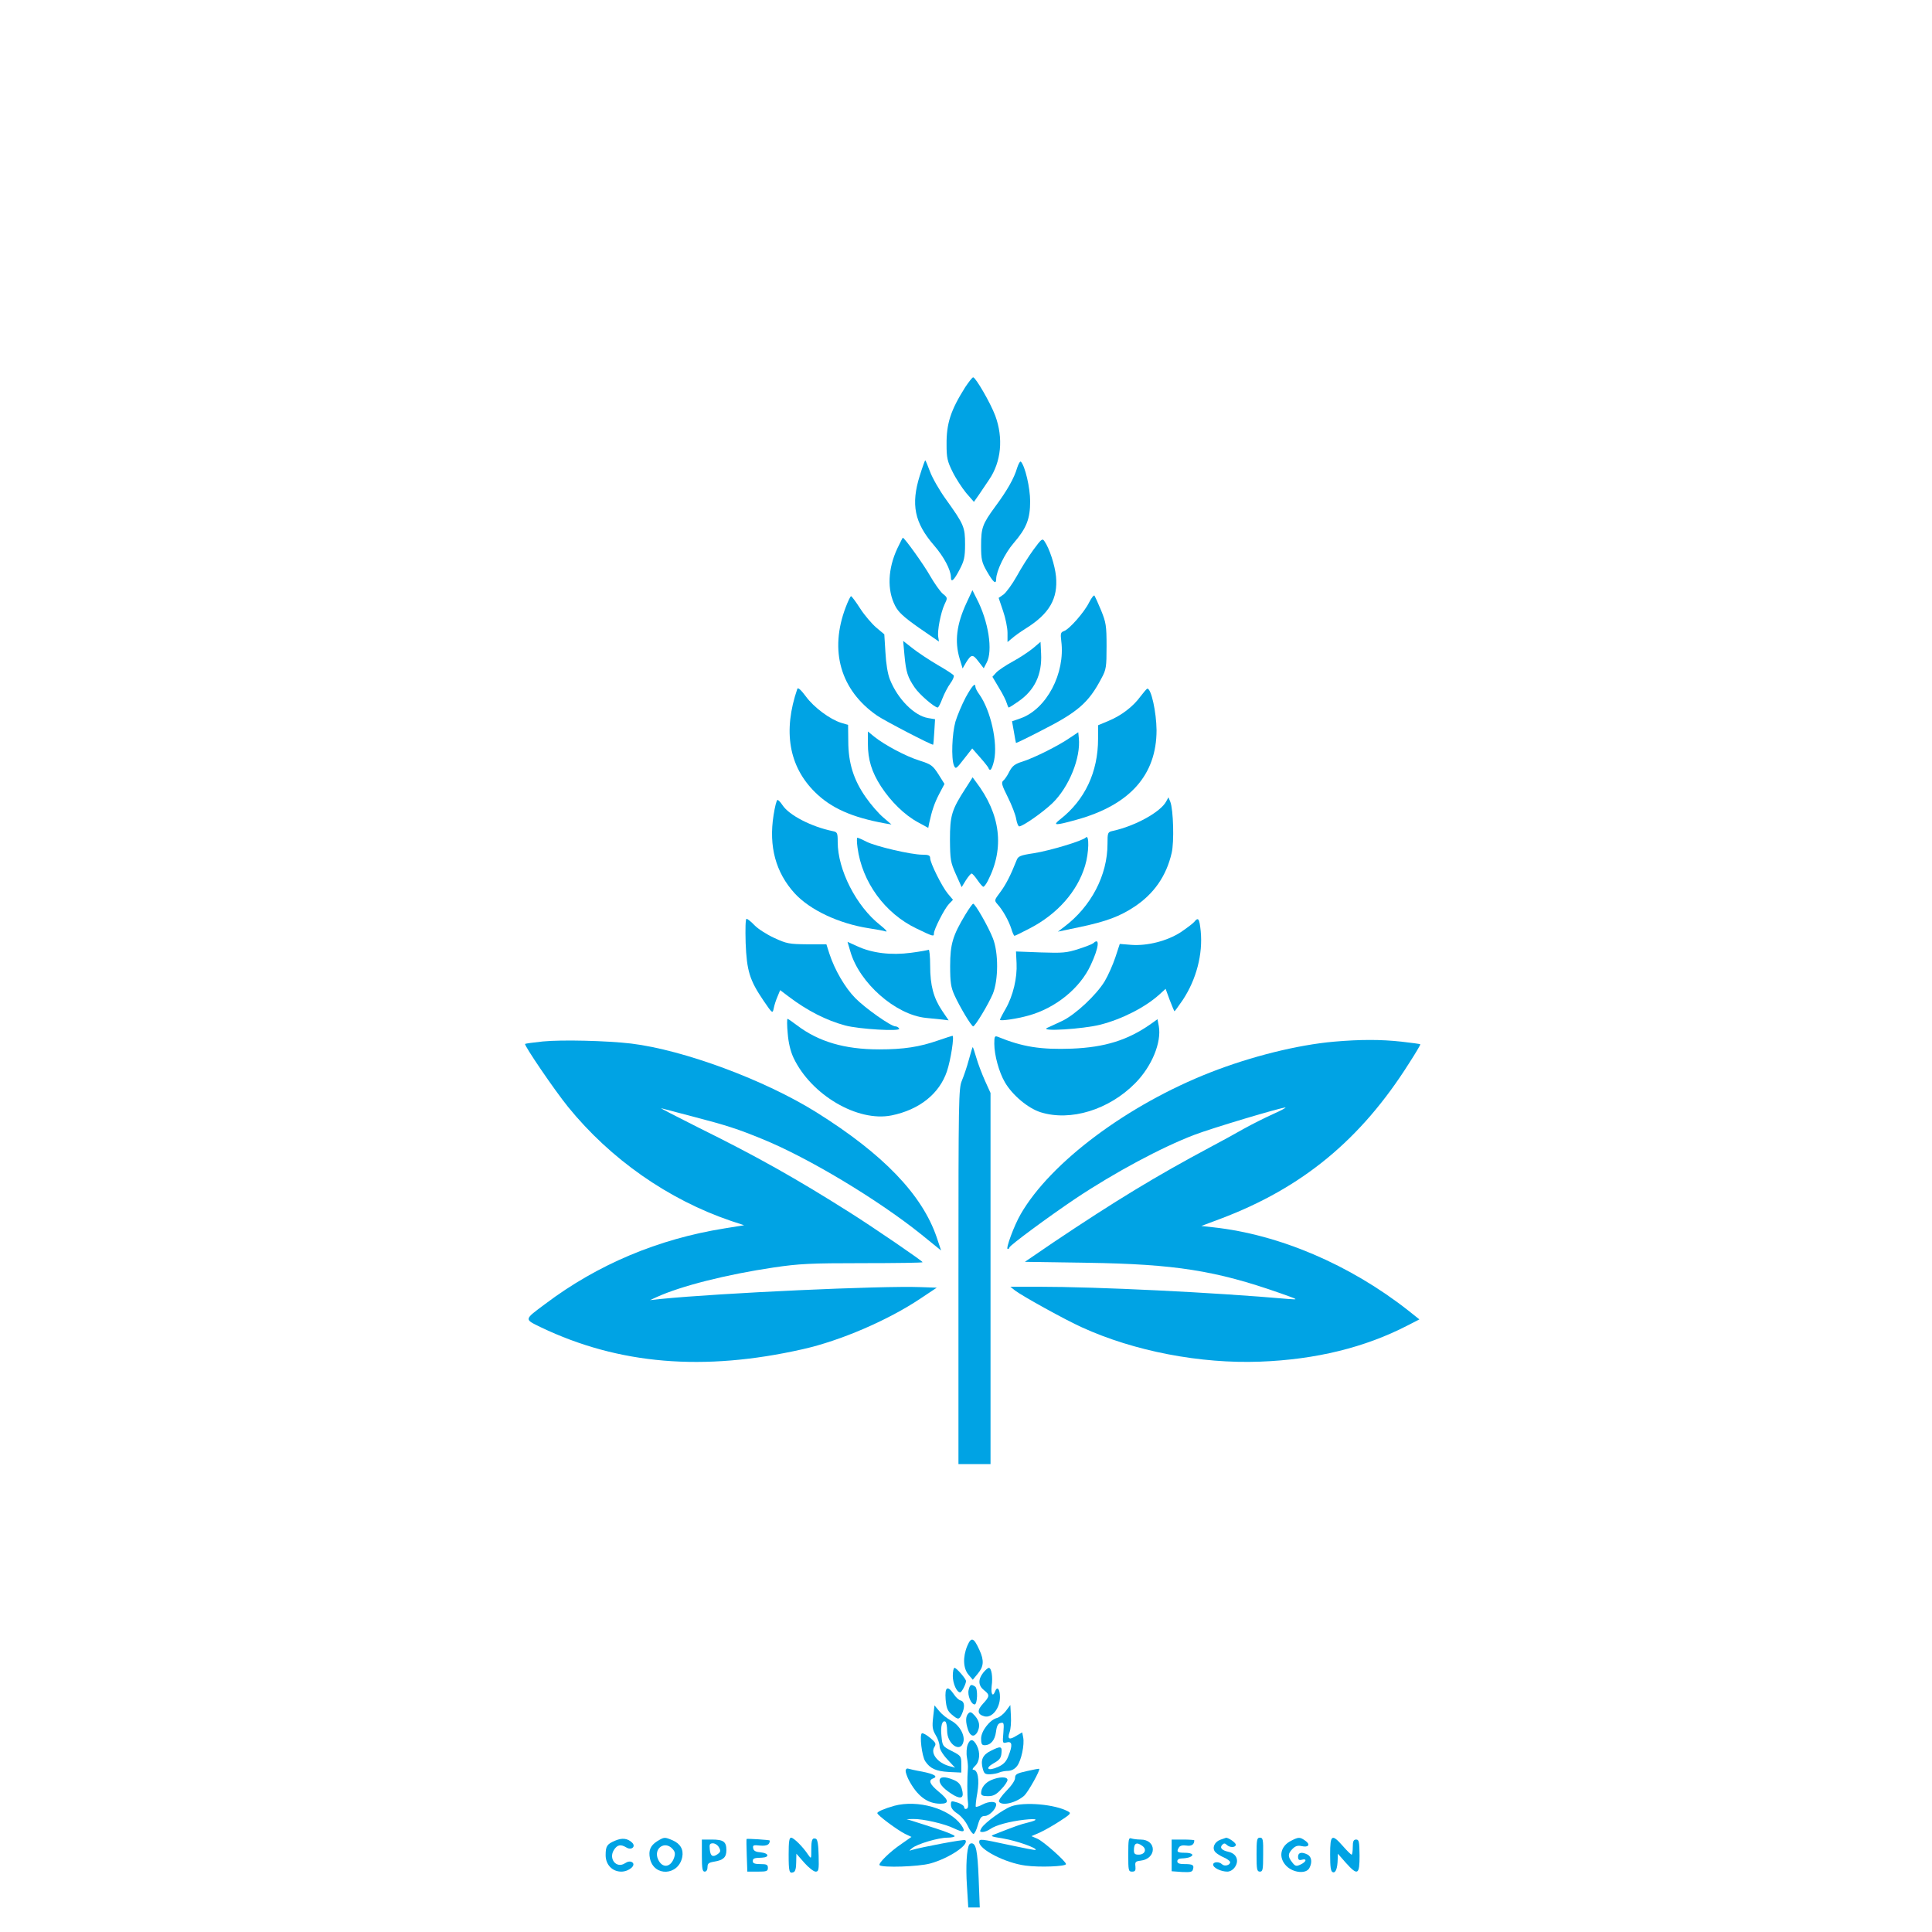 <?xml version="1.0" standalone="no"?>
<!DOCTYPE svg PUBLIC "-//W3C//DTD SVG 20010904//EN"
 "http://www.w3.org/TR/2001/REC-SVG-20010904/DTD/svg10.dtd">
<svg version="1.0" xmlns="http://www.w3.org/2000/svg"
 width="1024pt" height="1024pt" viewBox="0 0 1024 1024"
 preserveAspectRatio="xMidYMid meet">

<g transform="translate(0,1024) scale(0.1,-0.1)"
fill="#00a3e4" stroke="none">
<path d="M5116 8188 c-77 -122 -100 -192 -99 -304 0 -70 4 -89 32 -145 17 -35
50 -85 72 -112 l41 -47 26 37 c14 21 38 57 54 80 65 95 77 221 33 340 -26 69
-104 203 -117 203 -5 0 -23 -24 -42 -52z"/>
<path d="M4875 7719 c-48 -153 -28 -250 75 -369 53 -61 89 -130 90 -168 0 -33
16 -19 47 41 23 44 28 64 28 132 0 92 -6 105 -101 238 -35 48 -73 115 -85 148
-12 32 -23 59 -25 59 -2 0 -15 -36 -29 -81z"/>
<path d="M5391 7760 c-16 -55 -53 -120 -116 -205 -68 -93 -75 -112 -75 -208 0
-73 4 -88 30 -134 35 -61 50 -73 50 -41 1 42 46 136 93 190 68 79 87 128 87
221 0 72 -27 187 -49 210 -4 4 -13 -11 -20 -33z"/>
<path d="M4756 7333 c-50 -107 -55 -219 -12 -303 17 -34 45 -60 126 -117 58
-40 106 -73 106 -73 1 0 -1 10 -3 23 -6 32 13 130 33 173 17 35 17 36 -9 57
-14 12 -45 56 -68 96 -32 57 -135 201 -144 201 -1 0 -14 -26 -29 -57z"/>
<path d="M5478 7327 c-25 -34 -65 -97 -89 -141 -24 -43 -56 -86 -70 -97 l-26
-18 23 -68 c13 -37 24 -90 24 -117 l0 -49 23 19 c12 11 45 35 74 53 125 78
171 158 160 276 -6 60 -35 149 -61 186 -11 17 -16 13 -58 -44z"/>
<path d="M5122 7043 c-52 -113 -63 -202 -36 -293 l16 -53 18 31 c28 45 36 46
66 6 l28 -36 15 29 c35 63 10 221 -53 341 l-22 44 -32 -69z"/>
<path d="M5773 7048 c-25 -52 -106 -144 -134 -153 -17 -6 -19 -13 -14 -53 22
-171 -78 -360 -215 -409 l-46 -16 10 -56 c5 -31 10 -57 11 -59 1 -1 60 27 131
64 196 99 254 149 322 279 25 46 27 59 27 170 0 109 -3 126 -29 190 -16 39
-32 73 -35 78 -4 4 -16 -12 -28 -35z"/>
<path d="M4483 7023 c-89 -232 -28 -442 166 -576 39 -27 293 -159 297 -154 1
1 4 32 6 69 l4 66 -36 6 c-74 12 -162 101 -203 204 -12 29 -21 85 -24 144 l-6
96 -43 36 c-23 20 -62 65 -85 101 -23 36 -45 65 -48 65 -4 0 -16 -26 -28 -57z"/>
<path d="M4794 6766 c8 -88 17 -116 54 -170 24 -36 105 -106 122 -106 4 0 15
21 25 48 10 26 29 62 42 80 13 17 21 37 18 42 -4 6 -42 31 -86 56 -44 26 -103
65 -131 87 l-51 40 7 -77z"/>
<path d="M5475 6804 c-22 -18 -70 -50 -107 -70 -37 -20 -77 -47 -88 -59 l-20
-22 35 -59 c20 -32 38 -69 41 -81 4 -13 8 -23 11 -23 2 0 25 14 49 31 88 60
128 144 122 256 l-3 61 -40 -34z"/>
<path d="M5118 6543 c-20 -38 -44 -95 -54 -128 -18 -64 -23 -194 -8 -232 9
-21 12 -19 53 34 l44 56 43 -49 c24 -27 43 -52 44 -56 0 -5 4 -8 9 -8 5 0 14
22 20 50 20 94 -18 264 -78 349 -12 16 -21 34 -21 40 0 26 -18 6 -52 -56z"/>
<path d="M4226 6589 c-77 -224 -45 -411 94 -548 85 -84 195 -133 370 -165 l35
-6 -43 37 c-24 20 -66 68 -93 107 -64 91 -93 181 -93 298 l-1 86 -37 11 c-58
18 -144 81 -187 140 -26 35 -42 49 -45 40z"/>
<path d="M6045 6549 c-39 -54 -102 -102 -170 -130 l-55 -23 0 -72 c0 -176 -70
-324 -200 -426 -43 -34 -30 -35 85 -3 283 78 425 237 425 475 -1 95 -28 221
-49 220 -3 0 -19 -19 -36 -41z"/>
<path d="M4600 6298 c0 -84 20 -150 70 -227 53 -81 125 -151 195 -189 l55 -30
5 26 c14 64 27 104 53 154 l28 53 -32 51 c-31 48 -39 53 -101 73 -71 22 -184
82 -240 127 l-33 27 0 -65z"/>
<path d="M5670 6329 c-61 -42 -185 -104 -249 -125 -42 -13 -55 -23 -71 -53
-10 -21 -25 -43 -33 -49 -11 -10 -7 -24 25 -88 21 -42 41 -94 44 -115 4 -22
11 -39 16 -39 19 0 125 74 176 123 88 85 151 241 140 345 l-3 31 -45 -30z"/>
<path d="M5118 6062 c-74 -114 -83 -145 -83 -272 1 -107 3 -120 31 -183 l31
-69 22 36 c13 20 26 36 31 36 4 0 18 -16 31 -35 13 -19 27 -35 31 -35 4 0 15
14 24 32 89 173 68 352 -64 525 l-17 23 -37 -58z"/>
<path d="M6181 5992 c-30 -56 -164 -130 -283 -156 -27 -6 -28 -9 -28 -69 0
-166 -87 -332 -229 -439 l-34 -26 119 25 c137 29 210 56 288 108 102 68 168
162 196 284 14 58 9 229 -7 271 l-10 24 -12 -22z"/>
<path d="M4100 5919 c-26 -165 11 -303 112 -414 81 -88 233 -160 393 -185 39
-6 79 -13 90 -17 11 -3 -2 12 -30 34 -127 100 -225 293 -225 440 0 49 -2 53
-27 58 -112 23 -231 84 -266 138 -10 15 -21 27 -26 27 -5 0 -14 -36 -21 -81z"/>
<path d="M5755 5801 c-18 -18 -188 -69 -274 -83 -74 -11 -85 -16 -93 -38 -32
-81 -57 -129 -86 -168 -33 -44 -33 -44 -14 -66 27 -30 58 -85 72 -128 6 -21
14 -38 17 -38 3 0 40 18 82 40 146 76 251 195 292 331 21 68 23 170 4 150z"/>
<path d="M4545 5748 c24 -183 145 -349 312 -429 91 -44 93 -44 93 -26 0 21 56
131 79 155 l22 23 -27 32 c-31 37 -94 163 -94 189 0 14 -8 18 -42 18 -59 0
-247 44 -296 69 -23 12 -44 21 -48 21 -3 0 -3 -24 1 -52z"/>
<path d="M5117 5393 c-67 -111 -81 -157 -81 -273 0 -87 4 -113 23 -155 28 -62
90 -165 99 -165 11 1 80 116 104 172 30 73 31 220 0 296 -23 59 -93 182 -104
182 -4 0 -22 -26 -41 -57z"/>
<path d="M3952 5243 c6 -149 21 -198 95 -307 47 -69 48 -69 54 -40 3 16 12 44
20 62 l14 34 45 -34 c99 -75 199 -126 299 -153 73 -20 297 -33 287 -17 -4 7
-13 12 -20 12 -24 0 -160 96 -213 150 -54 55 -109 149 -137 235 l-16 50 -103
0 c-94 1 -107 3 -174 34 -39 18 -86 48 -104 67 -18 19 -37 34 -42 34 -6 0 -7
-53 -5 -127z"/>
<path d="M6329 5353 c-8 -9 -40 -33 -71 -54 -73 -47 -177 -73 -261 -67 l-62 5
-23 -70 c-13 -39 -38 -96 -57 -128 -45 -74 -156 -177 -225 -210 -30 -14 -66
-31 -80 -37 -42 -21 192 -6 282 17 117 30 239 93 313 160 l33 30 22 -60 c12
-32 24 -59 25 -59 2 0 21 27 44 60 72 109 107 243 95 365 -7 68 -13 76 -35 48z"/>
<path d="M4507 5197 c48 -167 239 -335 400 -352 32 -3 72 -7 89 -9 l32 -4 -34
50 c-46 68 -64 135 -64 240 0 49 -4 87 -8 84 -4 -2 -47 -10 -94 -16 -104 -14
-206 -2 -285 35 l-51 23 15 -51z"/>
<path d="M5795 5241 c-6 -5 -41 -19 -79 -31 -62 -20 -83 -22 -200 -18 l-131 5
3 -62 c4 -77 -18 -172 -58 -242 -17 -29 -30 -55 -30 -58 0 -8 90 5 150 22 143
39 274 144 331 268 43 91 50 150 14 116z"/>
<path d="M4175 4763 c4 -51 15 -96 31 -130 93 -196 339 -341 519 -305 148 30
254 115 294 234 20 59 40 188 29 188 -2 0 -36 -11 -74 -24 -100 -35 -184 -48
-314 -48 -184 0 -321 41 -435 127 -25 19 -48 35 -51 35 -3 0 -3 -35 1 -77z"/>
<path d="M6100 4813 c-122 -86 -244 -124 -419 -131 -165 -6 -261 9 -393 63
-16 6 -18 1 -18 -37 0 -60 25 -151 56 -204 40 -69 123 -138 189 -159 159 -50
363 13 502 154 88 89 140 216 125 302 l-7 37 -35 -25z"/>
<path d="M2877 4720 c-49 -5 -91 -11 -94 -13 -6 -7 155 -244 228 -334 225
-277 531 -491 863 -604 l70 -23 -105 -17 c-350 -56 -670 -190 -949 -400 -114
-85 -113 -80 -23 -124 412 -197 862 -235 1388 -116 200 45 451 153 623 268
l87 58 -85 3 c-208 8 -1060 -31 -1380 -63 l-55 -6 35 16 c129 59 371 120 620
157 135 20 195 23 472 23 175 0 318 2 318 5 -1 7 -260 184 -385 263 -283 179
-494 298 -800 449 -121 61 -211 107 -200 104 11 -3 90 -24 175 -46 169 -44
231 -64 360 -117 244 -99 614 -322 842 -505 l106 -86 -23 69 c-77 227 -284
442 -637 663 -275 172 -704 331 -983 365 -129 15 -365 21 -468 11z"/>
<path d="M7071 4719 c-193 -17 -439 -78 -656 -163 -439 -172 -847 -477 -1005
-751 -35 -60 -81 -185 -69 -185 5 0 9 4 9 8 0 10 210 165 350 259 210 140 457
272 630 338 94 36 459 145 483 145 6 0 -23 -16 -66 -35 -42 -19 -112 -54 -155
-78 -42 -24 -122 -68 -177 -97 -287 -153 -504 -285 -832 -505 l-151 -103 331
-5 c464 -7 680 -41 1022 -161 99 -35 99 -35 45 -31 -398 35 -1011 65 -1330 65
l-145 0 25 -20 c38 -29 265 -155 354 -195 278 -127 629 -194 945 -182 295 11
555 75 780 191 l64 33 -59 47 c-309 243 -684 403 -1033 441 l-64 7 104 39
c431 163 741 418 997 823 35 54 62 100 60 101 -2 2 -47 8 -100 14 -109 12
-218 12 -357 0z"/>
<path d="M5135 4623 c-10 -38 -27 -87 -37 -111 -17 -41 -18 -95 -18 -1038 l0
-994 85 0 85 0 0 984 0 983 -29 64 c-16 36 -37 90 -46 122 -9 31 -18 57 -19
57 -2 0 -11 -30 -21 -67z"/>
<path d="M5127 1517 c-25 -60 -22 -120 6 -153 l23 -27 27 33 c31 37 34 69 8
125 -30 66 -43 71 -64 22z"/>
<path d="M5050 1357 c0 -40 21 -87 39 -87 8 0 31 44 31 60 0 12 -50 70 -61 70
-5 0 -9 -19 -9 -43z"/>
<path d="M5211 1374 c-28 -36 -26 -68 4 -92 32 -25 31 -33 -4 -71 -34 -36 -31
-58 7 -68 40 -10 82 43 82 102 0 44 -15 60 -26 30 -12 -32 -23 -13 -18 29 7
48 -1 96 -15 96 -5 0 -19 -12 -30 -26z"/>
<path d="M5134 1283 c-7 -27 12 -75 31 -77 16 -2 19 86 3 95 -21 14 -27 11
-34 -18z"/>
<path d="M5012 1233 c4 -46 10 -61 32 -80 34 -29 40 -29 54 2 17 37 15 66 -6
72 -10 2 -26 17 -37 34 -33 48 -48 38 -43 -28z"/>
<path d="M4946 1140 c-6 -52 -4 -67 13 -96 12 -19 21 -46 21 -60 0 -15 16 -42
41 -69 l41 -44 -33 9 c-59 17 -98 66 -77 100 11 17 9 23 -22 49 -19 16 -39 27
-44 24 -13 -9 0 -121 18 -148 26 -39 57 -53 126 -57 l65 -3 0 44 c0 43 -1 45
-50 70 -49 25 -50 27 -55 79 -6 53 4 87 21 77 5 -4 9 -25 9 -49 0 -70 71 -119
86 -59 10 37 -22 91 -66 114 -19 10 -47 32 -61 49 l-26 31 -7 -61z"/>
<path d="M5331 1171 c-13 -17 -35 -34 -48 -37 -37 -10 -83 -69 -83 -109 0 -27
4 -35 18 -35 33 0 55 26 61 71 4 32 11 45 25 47 17 4 18 -1 14 -53 -5 -55 -4
-56 19 -50 28 7 31 -15 7 -74 -11 -28 -25 -43 -54 -56 -53 -24 -73 -9 -24 19
31 17 40 28 42 54 4 37 -4 39 -57 12 -43 -21 -55 -49 -42 -95 7 -26 12 -30 40
-29 17 1 39 5 49 10 9 4 30 8 46 8 18 1 35 10 47 26 22 29 40 113 32 152 l-5
26 -31 -18 c-38 -24 -49 -18 -36 19 6 16 9 54 7 86 l-3 58 -24 -32z"/>
<path d="M5133 1159 c-16 -16 -16 -46 -2 -88 12 -35 33 -40 49 -12 16 31 12
58 -12 86 -19 21 -25 24 -35 14z"/>
<path d="M5129 993 c-6 -15 -8 -46 -4 -68 4 -22 6 -48 5 -57 -4 -48 -4 -147 0
-177 3 -22 1 -36 -7 -38 -7 -3 -13 1 -13 9 0 7 -16 18 -35 24 -33 10 -35 10
-35 -12 0 -16 11 -31 34 -46 19 -12 44 -42 55 -65 11 -24 25 -43 31 -43 5 0
16 21 23 48 11 38 19 47 37 47 23 0 60 37 60 61 0 18 -38 18 -74 -1 -16 -9
-31 -13 -34 -11 -2 3 1 35 8 73 12 71 3 123 -22 123 -6 0 -2 9 10 20 25 23 29
71 9 109 -18 35 -35 37 -48 4z"/>
<path d="M4800 854 c0 -8 7 -29 16 -47 45 -86 99 -127 168 -127 49 0 46 19 -9
64 -47 39 -56 60 -29 70 27 10 7 23 -58 36 -35 6 -69 14 -75 16 -7 2 -13 -3
-13 -12z"/>
<path d="M5443 853 c-54 -12 -63 -17 -63 -37 0 -13 -19 -41 -46 -68 -25 -26
-43 -51 -39 -57 15 -25 92 -6 134 32 21 20 86 136 79 142 -2 1 -31 -4 -65 -12z"/>
<path d="M4980 802 c0 -21 29 -50 77 -78 40 -22 54 -11 41 34 -7 25 -18 37
-43 48 -48 20 -75 18 -75 -4z"/>
<path d="M5253 805 c-32 -14 -53 -41 -53 -69 0 -12 10 -16 36 -16 29 0 44 8
70 36 19 19 34 42 34 50 0 18 -44 18 -87 -1z"/>
<path d="M4740 669 c-53 -15 -90 -31 -90 -39 0 -11 107 -90 147 -110 l34 -16
-53 -37 c-61 -41 -125 -104 -116 -113 15 -14 205 -8 268 9 99 27 210 101 186
124 -5 6 -236 -38 -282 -52 -18 -6 -18 -6 1 10 27 22 139 55 186 55 21 0 39 4
39 8 0 5 -44 23 -97 40 -54 17 -111 36 -128 41 l-30 9 35 1 c52 1 166 -25 217
-50 52 -25 64 -19 37 19 -64 87 -230 134 -354 101z"/>
<path d="M5360 666 c-42 -15 -140 -86 -158 -115 -10 -18 -10 -21 6 -21 10 0
28 7 41 16 28 20 101 40 180 49 71 8 80 0 19 -15 -38 -9 -69 -20 -173 -61 -29
-11 -28 -12 45 -24 69 -12 178 -50 169 -60 -3 -2 -65 10 -139 26 -153 33 -160
34 -160 16 0 -40 139 -111 245 -125 73 -10 215 -5 215 8 0 14 -120 121 -151
134 l-32 14 44 19 c24 11 72 38 107 61 57 37 61 42 43 51 -69 38 -232 52 -301
27z"/>
<path d="M3260 484 c-43 -18 -50 -29 -50 -77 0 -50 35 -87 83 -87 41 0 81 35
57 50 -10 6 -23 4 -38 -6 -45 -29 -88 24 -58 71 18 28 36 31 66 13 27 -17 52
5 30 26 -24 23 -53 26 -90 10z"/>
<path d="M3483 481 c-36 -23 -47 -49 -38 -92 21 -97 151 -91 171 8 8 40 -10
71 -51 89 -43 18 -44 18 -82 -5z m81 -40 c14 -15 16 -26 9 -47 -18 -53 -63
-58 -85 -9 -26 57 35 101 76 56z"/>
<path d="M3957 493 c-1 -1 -1 -40 1 -87 l3 -86 55 0 c47 0 54 2 54 20 0 17 -7
20 -40 20 -29 0 -40 4 -40 15 0 15 6 18 49 19 41 2 36 24 -6 28 -27 2 -39 8
-41 22 -3 16 1 18 37 14 36 -3 51 5 51 27 0 3 -120 11 -123 8z"/>
<path d="M4180 412 c0 -93 3 -104 26 -95 9 3 14 21 14 52 l1 46 42 -48 c23
-26 50 -47 60 -47 16 0 18 9 16 84 -1 58 -6 86 -14 90 -20 7 -25 -4 -25 -58 0
-50 0 -50 -17 -26 -27 41 -76 90 -90 90 -10 0 -13 -22 -13 -88z"/>
<path d="M5980 411 c0 -85 1 -91 20 -91 17 0 20 6 18 28 -3 23 1 27 27 30 87
10 87 112 0 112 -18 0 -40 3 -49 6 -14 5 -16 -6 -16 -85z m75 45 c25 -18 13
-46 -20 -46 -20 0 -25 5 -25 23 0 38 14 46 45 23z"/>
<path d="M6468 489 c-32 -12 -45 -44 -27 -65 7 -8 27 -21 46 -29 18 -8 33 -19
33 -25 0 -16 -30 -24 -43 -11 -15 15 -47 14 -47 -2 0 -17 42 -37 75 -37 15 0
31 10 41 25 23 35 7 71 -35 80 -36 8 -48 22 -32 38 8 8 14 8 23 -1 16 -16 48
-15 48 1 0 11 -43 40 -53 36 -1 0 -14 -5 -29 -10z"/>
<path d="M6660 410 c0 -79 2 -90 18 -90 15 0 17 11 17 90 1 80 -1 90 -17 90
-16 0 -18 -10 -18 -90z"/>
<path d="M6844 484 c-59 -29 -70 -90 -25 -135 37 -36 104 -42 121 -10 16 30
12 59 -9 71 -31 16 -51 12 -51 -11 0 -16 5 -20 20 -16 29 8 24 -11 -6 -25 -23
-11 -29 -10 -45 11 -24 30 -24 46 2 72 15 15 28 19 49 14 36 -8 47 9 18 29
-28 20 -35 20 -74 0z"/>
<path d="M7050 411 c0 -67 3 -90 14 -94 15 -6 25 20 26 68 l1 30 42 -48 c63
-70 73 -65 73 38 -1 74 -3 85 -18 85 -14 0 -18 -9 -18 -40 0 -22 -3 -40 -6
-40 -4 0 -24 20 -46 45 -59 67 -68 62 -68 -44z"/>
<path d="M3720 405 c0 -69 3 -85 15 -85 9 0 15 9 15 24 0 19 6 24 36 29 48 8
64 23 64 61 0 45 -16 56 -77 56 l-53 0 0 -85z m91 43 c10 -18 8 -24 -7 -35
-26 -19 -39 -11 -42 25 -3 27 0 32 17 32 11 0 26 -10 32 -22z"/>
<path d="M6210 406 l0 -84 55 -4 c44 -2 55 0 58 14 7 23 -1 28 -45 28 -27 0
-38 4 -38 15 0 9 9 15 24 15 13 0 31 3 40 6 29 11 16 24 -24 24 -41 0 -46 5
-31 29 6 9 20 12 40 9 27 -4 41 6 41 28 0 2 -27 4 -60 4 l-60 0 0 -84z"/>
<path d="M5137 463 c-13 -22 -19 -116 -12 -218 l7 -115 31 0 30 0 -6 156 c-6
146 -14 184 -38 184 -4 0 -10 -3 -12 -7z"/>
</g>
</svg>
